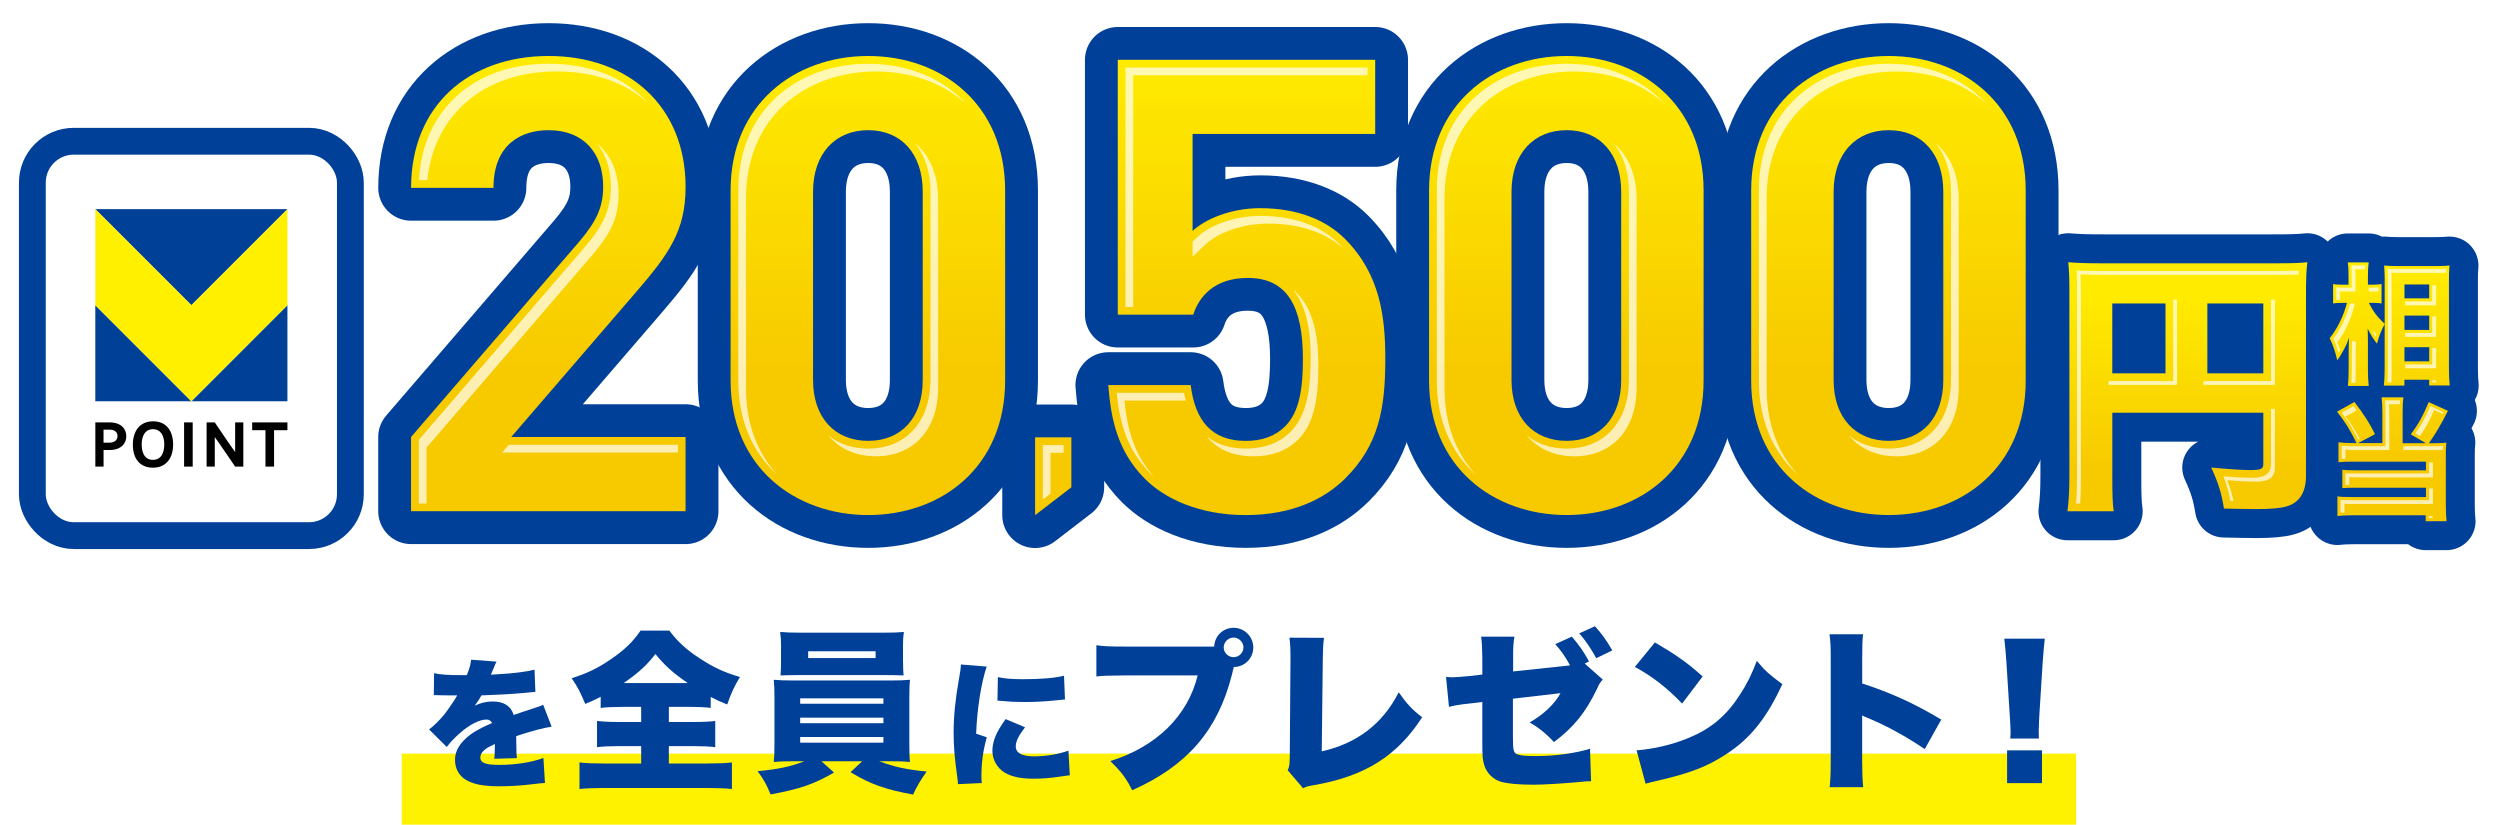 <?xml version="1.0" encoding="UTF-8"?>
<svg id="_レイヤー_2" data-name="レイヤー_2" xmlns="http://www.w3.org/2000/svg" xmlns:xlink="http://www.w3.org/1999/xlink" viewBox="0 0 647.38 213.55">
  <defs>
    <style>
      .cls-1 {
        fill: url(#_新規グラデーションスウォッチ_3-4);
      }

      .cls-2 {
        fill: url(#_新規グラデーションスウォッチ_3-2);
      }

      .cls-3 {
        fill: url(#_新規グラデーションスウォッチ_3);
      }

      .cls-4 {
        stroke-width: 15px;
      }

      .cls-4, .cls-5, .cls-6 {
        stroke: #004098;
      }

      .cls-4, .cls-5, .cls-6, .cls-7, .cls-8, .cls-9 {
        stroke-linecap: round;
        stroke-linejoin: round;
      }

      .cls-4, .cls-10, .cls-7, .cls-8, .cls-9 {
        fill: #fff;
      }

      .cls-5 {
        stroke-width: 13.89px;
      }

      .cls-5, .cls-6, .cls-11 {
        fill: #004098;
      }

      .cls-6 {
        stroke-width: 17px;
      }

      .cls-7 {
        stroke-width: 23.7px;
      }

      .cls-7, .cls-8, .cls-9 {
        stroke: #fff;
      }

      .cls-12 {
        filter: url(#drop-shadow-1);
      }

      .cls-13 {
        fill: url(#_新規グラデーションスウォッチ_3-3);
      }

      .cls-14 {
        fill: #004096;
      }

      .cls-15 {
        fill: #fff000;
      }

      .cls-16 {
        fill: #fff200;
      }

      .cls-8 {
        stroke-width: 26px;
      }

      .cls-9 {
        stroke-width: 29px;
      }

      .cls-17 {
        opacity: .7;
      }
    </style>
    <filter id="drop-shadow-1" x="0" y="0" width="657.96" height="158.6" filterUnits="userSpaceOnUse">
      <feOffset dx="7" dy="7"/>
      <feGaussianBlur result="blur" stdDeviation="1"/>
      <feFlood flood-color="#040000" flood-opacity=".2"/>
      <feComposite in2="blur" operator="in"/>
      <feComposite in="SourceGraphic"/>
    </filter>
    <linearGradient id="_新規グラデーションスウォッチ_3" data-name="新規グラデーションスウォッチ 3" x1="566.43" y1="76.41" x2="566.43" y2="141.88" gradientUnits="userSpaceOnUse">
      <stop offset="0" stop-color="#ffeb00"/>
      <stop offset=".68" stop-color="#f7ca00"/>
    </linearGradient>
    <linearGradient id="_新規グラデーションスウォッチ_3-2" data-name="新規グラデーションスウォッチ 3" x1="618.83" y1="69.73" x2="618.83" y2="140.92" xlink:href="#_新規グラデーションスウォッチ_3"/>
    <linearGradient id="_新規グラデーションスウォッチ_3-3" data-name="新規グラデーションスウォッチ 3" x1="619.54" y1="69.73" x2="619.54" y2="140.92" xlink:href="#_新規グラデーションスウォッチ_3"/>
    <linearGradient id="_新規グラデーションスウォッチ_3-4" data-name="新規グラデーションスウォッチ 3" x1="315.5" y1="14.5" x2="315.5" y2="133.41" xlink:href="#_新規グラデーションスウォッチ_3"/>
  </defs>
  <g id="KV">
    <g>
      <g class="cls-12">
        <g>
          <path class="cls-8" d="M546.99,123.36c0,4.74.07,7.17.36,9.04h-11.98c.36-2.8.5-5.52.5-9.4v-47.71c0-3.3-.07-5.24-.29-7.39,2.66.22,4.74.29,9.4.29h43.48c4.81,0,7.1-.07,9.04-.29-.29,2.15-.36,4.38-.36,9.04v46.35c0,4.16-1.72,6.89-4.95,7.82-1.58.5-4.3.72-8.04.72-1.94,0-4.88-.07-8.25-.14-.65-4.02-1.44-6.6-3.3-10.62,4.74.43,7.96.65,10.12.65,2.8,0,3.37-.29,3.37-1.58v-13.27h-39.1v16.5ZM560.76,78.59h-13.78v18.08h13.78v-18.08ZM586.09,96.67v-18.08h-14.49v18.08h14.49Z"/>
          <g>
            <path class="cls-8" d="M617.52,83.87c-1.02,2.03-1.39,2.95-2,5.12-1.05-1.36-1.53-2.14-2.41-3.9.03,1.05.07,1.86.07,3.39v7.09c0,1.66.07,3.22.2,4.37h-5.39c.14-1.25.2-2.68.2-4.37v-4.1c0-1.49.03-3.15.1-4.03-.54,1.53-.85,2.2-1.46,3.29-.61,1.12-1.15,2-1.59,2.58-.54-2.31-1.08-3.9-1.97-5.73,2.07-2.58,3.59-5.76,4.48-9.15h-1.08c-1.12,0-1.83.03-2.51.17v-5.05c.68.14,1.39.17,2.58.17h1.42v-2.24c0-1.59-.03-2.51-.2-3.53h5.42c-.13.98-.2,2-.2,3.53v2.24h1.46c.78,0,1.42-.07,2.07-.17v5.02c-.71-.1-1.36-.14-2-.14h-1.29c1.22,2.37,2,3.42,4.1,5.46v-11.6c0-1.08-.03-1.97-.14-3.53,1.19.1,2.17.14,3.39.14h10.24c1.36,0,2.48-.07,3.29-.14-.1,1.15-.14,2.2-.14,3.49v23.09c0,1.66.07,3.25.2,4.48h-5.32v-1.49h-6.41v1.53h-5.32c.14-1.29.2-2.95.2-4.51v-11.46ZM622.64,77.26h6.41v-3.59h-6.41v3.59ZM622.64,85.43h6.41v-3.7h-6.41v3.7ZM622.64,93.57h6.41v-3.66h-6.41v3.66Z"/>
            <path class="cls-8" d="M616.91,106.55c0-1.42-.07-2.54-.2-3.66h5.66c-.14.95-.2,2.1-.2,3.66v8.21h6l-3.9-2.27c2.07-2.81,3.12-4.71,4.65-8.37l4.98,2.27c-1.83,3.59-3.05,5.7-4.92,8.37h1.76c1.25,0,1.76-.03,2.75-.14-.1.88-.14,1.73-.14,3.05v13.02c0,1.97.07,3.22.2,4.27h-5.42v-1.53h-18.65c-1.83,0-3.22.07-4.2.2v-5.09c1.02.14,2.07.17,3.97.17h18.95v-2.41h-18.17c-1.73,0-2.61.03-3.49.1v-4.75c.75.1,1.73.14,3.42.14h18.24v-2.24h-18.82c-1.63,0-2.68.03-3.83.14v-5.15c1.29.14,2.27.2,3.83.2h.85c-1.59-3.29-3.05-5.63-5.05-8.14l4.51-2.51c2.51,3.32,3.9,5.46,5.32,8.34l-4.37,2.31h6.27v-8.21Z"/>
          </g>
          <g>
            <path class="cls-9" d="M106.44,132.38v-19.21l43.67-50.73c4.27-5.09,6.08-8.7,6.08-14.12,0-8.7-5.09-14.61-14.12-14.61-7.06,0-14.28,3.61-14.28,14.94h-21.34c0-21.34,15.6-34.15,35.63-34.15s35.46,12.97,35.46,33.99c0,11.33-4.43,17.4-12.48,26.76l-32.67,37.93h45.15v19.21h-71.09Z"/>
            <path class="cls-9" d="M224.82,133.37c-19.05,0-35.63-12.48-35.63-34.81v-49.25c0-22.33,16.58-34.81,35.63-34.81s35.46,12.48,35.46,34.81v49.25c0,22.33-16.42,34.81-35.46,34.81ZM238.94,49.64c0-9.85-5.58-15.93-14.12-15.93s-14.28,6.07-14.28,15.93v48.76c0,9.85,5.75,15.76,14.28,15.76s14.12-5.91,14.12-15.76v-48.76Z"/>
            <path class="cls-9" d="M268.04,133.41v-20.16h9.39v12.94l-9.39,7.22Z"/>
            <path class="cls-9" d="M348.39,123.85c-5.25,5.25-13.63,9.52-25.78,9.52s-21.02-4.27-26.1-9.36c-7.22-7.22-8.87-15.76-9.52-24.3h21.34c1.15,9.19,5.42,14.45,14.28,14.45,4.11,0,7.55-1.15,10.18-3.78,3.78-3.78,4.6-10.02,4.6-17.4,0-13.46-3.94-21.02-14.28-21.02-8.7,0-12.64,4.93-14.12,9.52h-19.54V15.49h66.66v19.21h-47.29v25.12c3.12-2.96,9.69-5.91,17.57-5.91,9.69,0,17.08,3.12,21.84,7.88,9.19,9.19,10.51,20.19,10.51,31.2,0,13.13-1.81,22.33-10.34,30.87Z"/>
            <path class="cls-9" d="M405.69,133.37c-19.05,0-35.63-12.48-35.63-34.81v-49.25c0-22.33,16.58-34.81,35.63-34.81s35.46,12.48,35.46,34.81v49.25c0,22.33-16.42,34.81-35.46,34.81ZM419.81,49.64c0-9.85-5.58-15.93-14.12-15.93s-14.28,6.07-14.28,15.93v48.76c0,9.85,5.75,15.76,14.28,15.76s14.12-5.91,14.12-15.76v-48.76Z"/>
            <path class="cls-9" d="M489.1,133.37c-19.05,0-35.63-12.48-35.63-34.81v-49.25c0-22.33,16.58-34.81,35.63-34.81s35.46,12.48,35.46,34.81v49.25c0,22.33-16.42,34.81-35.46,34.81ZM503.22,49.64c0-9.85-5.58-15.93-14.12-15.93s-14.28,6.07-14.28,15.93v48.76c0,9.85,5.75,15.76,14.28,15.76s14.12-5.91,14.12-15.76v-48.76Z"/>
          </g>
        </g>
        <rect class="cls-7" x="11.85" y="40.05" width="75.41" height="95.18" rx="7.24" ry="7.24"/>
      </g>
      <g>
        <rect class="cls-5" x="11.85" y="40.05" width="75.41" height="95.18" rx="7.24" ry="7.24"/>
        <g>
          <path class="cls-4" d="M546.99,123.36c0,4.74.07,7.17.36,9.04h-11.98c.36-2.8.5-5.52.5-9.4v-47.71c0-3.3-.07-5.24-.29-7.39,2.66.22,4.74.29,9.4.29h43.48c4.81,0,7.1-.07,9.04-.29-.29,2.15-.36,4.38-.36,9.04v46.35c0,4.16-1.72,6.89-4.95,7.82-1.58.5-4.3.72-8.04.72-1.94,0-4.88-.07-8.25-.14-.65-4.02-1.44-6.6-3.3-10.62,4.74.43,7.96.65,10.12.65,2.8,0,3.37-.29,3.37-1.58v-13.27h-39.1v16.5ZM560.76,78.59h-13.78v18.08h13.78v-18.08ZM586.09,96.67v-18.08h-14.49v18.08h14.49Z"/>
          <g>
            <path class="cls-6" d="M106.44,132.38v-19.21l43.67-50.73c4.27-5.09,6.08-8.7,6.08-14.12,0-8.7-5.09-14.61-14.12-14.61-7.06,0-14.28,3.61-14.28,14.94h-21.34c0-21.34,15.6-34.15,35.63-34.15s35.46,12.97,35.46,33.99c0,11.33-4.43,17.4-12.48,26.76l-32.67,37.93h45.15v19.21h-71.09Z"/>
            <path class="cls-6" d="M224.82,133.37c-19.05,0-35.63-12.48-35.63-34.81v-49.25c0-22.33,16.58-34.81,35.63-34.81s35.46,12.48,35.46,34.81v49.25c0,22.33-16.42,34.81-35.46,34.81ZM238.94,49.64c0-9.85-5.58-15.93-14.12-15.93s-14.28,6.07-14.28,15.93v48.76c0,9.85,5.75,15.76,14.28,15.76s14.12-5.91,14.12-15.76v-48.76Z"/>
            <path class="cls-6" d="M268.04,133.41v-20.16h9.39v12.94l-9.39,7.22Z"/>
            <path class="cls-6" d="M348.39,123.85c-5.25,5.25-13.63,9.52-25.78,9.52s-21.02-4.27-26.1-9.36c-7.22-7.22-8.87-15.76-9.52-24.3h21.34c1.15,9.19,5.42,14.45,14.28,14.45,4.11,0,7.55-1.15,10.18-3.78,3.78-3.78,4.6-10.02,4.6-17.4,0-13.46-3.94-21.02-14.28-21.02-8.7,0-12.64,4.93-14.12,9.52h-19.54V15.49h66.66v19.21h-47.29v25.12c3.12-2.96,9.69-5.91,17.57-5.91,9.69,0,17.08,3.12,21.84,7.88,9.19,9.19,10.51,20.19,10.51,31.2,0,13.13-1.81,22.33-10.34,30.87Z"/>
            <path class="cls-6" d="M405.69,133.37c-19.05,0-35.63-12.48-35.63-34.81v-49.25c0-22.33,16.58-34.81,35.63-34.81s35.46,12.48,35.46,34.81v49.25c0,22.33-16.42,34.81-35.46,34.81ZM419.81,49.64c0-9.85-5.58-15.93-14.12-15.93s-14.28,6.07-14.28,15.93v48.76c0,9.85,5.75,15.76,14.28,15.76s14.12-5.91,14.12-15.76v-48.76Z"/>
            <path class="cls-6" d="M489.1,133.37c-19.05,0-35.63-12.48-35.63-34.81v-49.25c0-22.33,16.58-34.81,35.63-34.81s35.46,12.48,35.46,34.81v49.25c0,22.33-16.42,34.81-35.46,34.81ZM503.22,49.64c0-9.85-5.58-15.93-14.12-15.93s-14.28,6.07-14.28,15.93v48.76c0,9.85,5.75,15.76,14.28,15.76s14.12-5.91,14.12-15.76v-48.76Z"/>
          </g>
          <g>
            <path class="cls-4" d="M617.52,83.87c-1.02,2.03-1.39,2.95-2,5.12-1.05-1.36-1.53-2.14-2.41-3.9.03,1.05.07,1.86.07,3.39v7.09c0,1.66.07,3.22.2,4.37h-5.39c.14-1.25.2-2.68.2-4.37v-4.1c0-1.49.03-3.15.1-4.03-.54,1.53-.85,2.2-1.46,3.29-.61,1.12-1.15,2-1.59,2.58-.54-2.31-1.08-3.9-1.97-5.73,2.07-2.58,3.59-5.76,4.48-9.15h-1.08c-1.12,0-1.83.03-2.51.17v-5.05c.68.14,1.39.17,2.58.17h1.42v-2.24c0-1.59-.03-2.51-.2-3.53h5.42c-.13.98-.2,2-.2,3.53v2.24h1.46c.78,0,1.42-.07,2.07-.17v5.02c-.71-.1-1.36-.14-2-.14h-1.29c1.22,2.37,2,3.42,4.1,5.46v-11.6c0-1.08-.03-1.97-.14-3.53,1.19.1,2.17.14,3.39.14h10.24c1.36,0,2.48-.07,3.29-.14-.1,1.15-.14,2.2-.14,3.49v23.09c0,1.66.07,3.25.2,4.48h-5.32v-1.49h-6.41v1.53h-5.32c.14-1.29.2-2.95.2-4.51v-11.46ZM622.64,77.26h6.41v-3.59h-6.41v3.59ZM622.64,85.43h6.41v-3.7h-6.41v3.7ZM622.64,93.57h6.41v-3.66h-6.41v3.66Z"/>
            <path class="cls-4" d="M616.91,106.55c0-1.42-.07-2.54-.2-3.66h5.66c-.14.95-.2,2.1-.2,3.66v8.21h6l-3.9-2.27c2.07-2.81,3.12-4.71,4.65-8.37l4.98,2.27c-1.83,3.59-3.05,5.7-4.92,8.37h1.76c1.25,0,1.76-.03,2.75-.14-.1.88-.14,1.73-.14,3.05v13.02c0,1.97.07,3.22.2,4.27h-5.42v-1.53h-18.65c-1.83,0-3.22.07-4.2.2v-5.09c1.02.14,2.07.17,3.97.17h18.95v-2.41h-18.17c-1.73,0-2.61.03-3.49.1v-4.75c.75.1,1.73.14,3.42.14h18.24v-2.24h-18.82c-1.63,0-2.68.03-3.83.14v-5.15c1.29.14,2.27.2,3.83.2h.85c-1.59-3.29-3.05-5.63-5.05-8.14l4.51-2.51c2.51,3.32,3.9,5.46,5.32,8.34l-4.37,2.31h6.27v-8.21Z"/>
          </g>
        </g>
      </g>
      <path class="cls-3" d="M546.99,123.36c0,4.74.07,7.17.36,9.04h-11.98c.36-2.8.5-5.52.5-9.4v-47.71c0-3.3-.07-5.24-.29-7.39,2.66.22,4.74.29,9.4.29h43.48c4.81,0,7.1-.07,9.04-.29-.29,2.15-.36,4.38-.36,9.04v46.35c0,4.16-1.72,6.89-4.95,7.82-1.58.5-4.3.72-8.04.72-1.94,0-4.88-.07-8.25-.14-.65-4.02-1.44-6.6-3.3-10.62,4.74.43,7.96.65,10.12.65,2.8,0,3.37-.29,3.37-1.58v-13.27h-39.1v16.5ZM560.76,78.59h-13.78v18.08h13.78v-18.08ZM586.09,96.67v-18.08h-14.49v18.08h14.49Z"/>
      <path class="cls-2" d="M617.52,83.87c-1.02,2.03-1.39,2.95-2,5.12-1.05-1.36-1.53-2.14-2.41-3.9.03,1.05.07,1.86.07,3.39v7.09c0,1.66.07,3.22.2,4.37h-5.39c.14-1.25.2-2.68.2-4.37v-4.1c0-1.49.03-3.15.1-4.03-.54,1.53-.85,2.2-1.46,3.29-.61,1.12-1.15,2-1.59,2.58-.54-2.31-1.08-3.9-1.97-5.73,2.07-2.58,3.59-5.76,4.48-9.15h-1.08c-1.12,0-1.83.03-2.51.17v-5.05c.68.14,1.39.17,2.58.17h1.42v-2.24c0-1.59-.03-2.51-.2-3.53h5.42c-.13.98-.2,2-.2,3.53v2.24h1.46c.78,0,1.42-.07,2.07-.17v5.02c-.71-.1-1.36-.14-2-.14h-1.29c1.22,2.37,2,3.42,4.1,5.46v-11.6c0-1.08-.03-1.97-.14-3.53,1.19.1,2.17.14,3.39.14h10.24c1.36,0,2.48-.07,3.29-.14-.1,1.15-.14,2.2-.14,3.49v23.09c0,1.66.07,3.25.2,4.48h-5.32v-1.49h-6.41v1.53h-5.32c.14-1.29.2-2.95.2-4.51v-11.46ZM622.64,77.26h6.41v-3.59h-6.41v3.59ZM622.64,85.43h6.41v-3.7h-6.41v3.7ZM622.64,93.57h6.41v-3.66h-6.41v3.66Z"/>
      <path class="cls-13" d="M616.91,106.55c0-1.42-.07-2.54-.2-3.66h5.66c-.14.95-.2,2.1-.2,3.66v8.21h6l-3.9-2.27c2.07-2.81,3.12-4.71,4.65-8.37l4.98,2.27c-1.83,3.59-3.05,5.7-4.92,8.37h1.76c1.25,0,1.76-.03,2.75-.14-.1.88-.14,1.73-.14,3.05v13.02c0,1.97.07,3.22.2,4.27h-5.42v-1.53h-18.65c-1.83,0-3.22.07-4.2.2v-5.09c1.02.14,2.07.17,3.97.17h18.95v-2.41h-18.17c-1.73,0-2.61.03-3.49.1v-4.75c.75.1,1.73.14,3.42.14h18.24v-2.24h-18.82c-1.63,0-2.68.03-3.83.14v-5.15c1.29.14,2.27.2,3.83.2h.85c-1.59-3.29-3.05-5.63-5.05-8.14l4.51-2.51c2.51,3.32,3.9,5.46,5.32,8.34l-4.37,2.31h6.27v-8.21Z"/>
      <path class="cls-1" d="M224.82,14.5c-19.05,0-35.63,12.48-35.63,34.81v49.25c0,22.33,16.58,34.81,35.63,34.81s35.46-12.48,35.46-34.81v-49.25c0-22.33-16.42-34.81-35.46-34.81ZM238.94,98.4c0,9.85-5.58,15.76-14.12,15.76s-14.28-5.91-14.28-15.76v-48.76c0-9.85,5.75-15.93,14.28-15.93s14.12,6.07,14.12,15.93v48.76ZM177.54,48.49c0-21.02-14.78-33.99-35.46-33.99s-35.63,12.81-35.63,34.15h21.34c0-11.33,7.22-14.94,14.28-14.94,9.03,0,14.12,5.91,14.12,14.61,0,5.42-1.81,9.03-6.08,14.12l-43.67,50.73v19.21h71.09v-19.21h-45.15l32.67-37.93c8.04-9.36,12.48-15.43,12.48-26.76ZM268.04,133.41l9.39-7.22v-12.94h-9.39v20.16ZM405.69,14.5c-19.05,0-35.63,12.48-35.63,34.81v49.25c0,22.33,16.58,34.81,35.63,34.81s35.46-12.48,35.46-34.81v-49.25c0-22.33-16.42-34.81-35.46-34.81ZM419.81,98.4c0,9.85-5.58,15.76-14.12,15.76s-14.28-5.91-14.28-15.76v-48.76c0-9.85,5.75-15.93,14.28-15.93s14.12,6.07,14.12,15.93v48.76ZM489.1,14.5c-19.05,0-35.63,12.48-35.63,34.81v49.25c0,22.33,16.58,34.81,35.63,34.81s35.46-12.48,35.46-34.81v-49.25c0-22.33-16.42-34.81-35.46-34.81ZM503.22,98.4c0,9.85-5.58,15.76-14.12,15.76s-14.28-5.91-14.28-15.76v-48.76c0-9.85,5.75-15.93,14.28-15.93s14.12,6.07,14.12,15.93v48.76ZM326.39,53.9c-7.88,0-14.45,2.96-17.57,5.91v-25.12h47.29V15.49h-66.66v66h19.54c1.48-4.6,5.42-9.52,14.12-9.52,10.34,0,14.28,7.55,14.28,21.02,0,7.39-.82,13.63-4.6,17.4-2.63,2.63-6.07,3.78-10.18,3.78-8.87,0-13.13-5.25-14.28-14.45h-21.34c.66,8.54,2.3,17.08,9.52,24.3,5.09,5.09,13.96,9.36,26.1,9.36s20.52-4.27,25.78-9.52c8.54-8.54,10.34-17.73,10.34-30.87,0-11-1.31-22-10.51-31.2-4.76-4.76-12.15-7.88-21.84-7.88Z"/>
      <g class="cls-17">
        <g>
          <path class="cls-10" d="M537.59,130.4h1.08c.13-1.88.19-3.9.19-6.4v-47.71c0-2.19-.03-3.79-.11-5.24,1.91.1,3.94.13,7.22.13h43.48c2.49,0,4.31-.02,5.77-.07.02-.37.03-.72.05-1.04-1.62.08-3.7.11-6.82.11h-43.48c-3.28,0-5.31-.03-7.22-.13.08,1.44.11,3.05.11,5.24v47.71c0,2.94-.08,5.24-.27,7.4Z"/>
          <polygon class="cls-10" points="563.76 77.59 562.76 77.59 562.76 98.67 545.99 98.67 545.99 99.67 563.76 99.67 563.76 77.59"/>
          <polygon class="cls-10" points="589.09 77.59 588.09 77.59 588.09 98.67 570.59 98.67 570.59 99.67 589.09 99.67 589.09 77.59"/>
          <path class="cls-10" d="M576.76,124.35c3.13.25,5.33.37,6.95.37,2.01,0,5.37,0,5.37-3.58v-15.27h-1v14.27c0,3.58-3.36,3.58-5.37,3.58-1.62,0-3.83-.11-6.95-.37.84,2.14,1.38,4.05,1.82,6.37.27,0,.53.01.79.02-.41-1.89-.9-3.57-1.62-5.39Z"/>
        </g>
        <g>
          <polygon class="cls-10" points="630.85 90.11 629.85 90.11 629.85 94.37 622.84 94.37 622.84 95.37 630.85 95.37 630.85 90.11"/>
          <path class="cls-10" d="M613.38,75.5h2.26c.09,0,.18-.01.27-.01v-1.05c-.43.04-.84.06-1.27.06h-1.26v1Z"/>
          <polygon class="cls-10" points="630.85 73.87 629.85 73.87 629.85 78.06 622.84 78.06 622.84 79.06 630.85 79.06 630.85 73.87"/>
          <polygon class="cls-10" points="630.85 81.94 629.85 81.94 629.85 86.23 622.84 86.23 622.84 87.23 630.85 87.23 630.85 81.94"/>
          <path class="cls-10" d="M605.97,75.45c.51.04,1.07.05,1.78.05h2.22v-3.04c0-1.14-.02-1.96-.09-2.73h2.55c.02-.35.04-.68.07-1h-3.62c.08.77.09,1.58.09,2.73v3.04h-2.22c-.71,0-1.27-.01-1.78-.05v3.22c.31-.03.64-.04,1-.04v-2.17Z"/>
          <path class="cls-10" d="M614.83,85.73l-.43.11c.28.52.53.95.82,1.38.05-.15.1-.29.15-.44-.17-.31-.34-.65-.54-1.05Z"/>
          <rect class="cls-10" x="629.85" y="98.52" width="1" height=".49"/>
          <path class="cls-10" d="M618.2,99.04h1.06c.04-.86.07-1.78.07-2.71v-23.06c0-.87-.02-1.61-.08-2.66.8.05,1.59.07,2.54.07h10.24c.46,0,.92-.03,1.38-.04.01-.35.03-.7.05-1.03-.8.05-1.61.07-2.42.07h-10.24c-.95,0-1.74-.02-2.54-.07.06,1.05.08,1.79.08,2.66v23.06c0,1.3-.05,2.6-.13,3.71Z"/>
          <path class="cls-10" d="M605.22,88.67c1.95-2.54,3.43-5.66,4.32-9.06l.26-1h-1.26c-.88,3.4-2.37,6.52-4.32,9.06.55,1.19.97,2.33,1.36,3.67.14-.23.28-.5.43-.76-.23-.65-.49-1.27-.79-1.91Z"/>
          <path class="cls-10" d="M610,96.57v-4.1c0-1.63.04-3.19.1-3.97l-1.04-.22c-.04.84-.06,2-.06,3.19v4.1c0,1.33-.04,2.51-.12,3.57h1.06c.04-.8.07-1.64.07-2.57Z"/>
        </g>
        <g>
          <path class="cls-10" d="M630.33,106.17l2.24,1.02c.08-.15.15-.29.23-.44l-3.47-1.58c-1.27,2.96-2.25,4.75-3.9,7.06l1.21.7c1.52-2.16,2.48-3.93,3.69-6.76Z"/>
          <path class="cls-10" d="M630.01,119.77h-1v2.84h-19.04c-1.17,0-1.99-.02-2.62-.06v3.02c.29-.01.62-.03,1-.03v-1.98c.64.04,1.45.06,2.62.06h19.04v-3.84Z"/>
          <path class="cls-10" d="M632.13,116.55h0c.16,0,.3,0,.44,0,0-.38.02-.73.04-1.05-.45.03-.87.05-1.48.05h0s-8.76,0-8.76,0v1h9.76Z"/>
          <path class="cls-10" d="M611.06,113.63c-1.14-2.15-2.28-3.95-3.67-5.77l2.89-1.61c-.26-.35-.52-.72-.81-1.1l-3.08,1.72c1.64,2.15,2.94,4.26,4.29,6.97l.38-.2Z"/>
          <rect class="cls-10" x="628.94" y="133.63" width="1" height=".53"/>
          <path class="cls-10" d="M607.09,130.44c.86.07,1.83.08,3.17.08h19.75v-4.01h-1v3.01h-19.75c-1.34,0-2.31-.01-3.17-.08v3.31c.31-.03.64-.04,1-.06v-2.25Z"/>
          <path class="cls-10" d="M607.36,116.43c.91.08,1.79.12,3.03.12h8.33v-9c0-1.05-.04-1.97-.11-2.86h2.81c.02-.35.04-.69.07-1h-3.88c.08.89.11,1.81.11,2.86v9h-8.33c-1.24,0-2.12-.04-3.03-.12v3.41c.32-.02.65-.03,1-.04v-2.36Z"/>
        </g>
        <g>
          <path class="cls-10" d="M226.82,118.16c9.79,0,16.12-6.97,16.12-17.76v-48.76c0-6.39-2.19-11.44-5.97-14.53,2.54,3.09,3.97,7.37,3.97,12.53v48.76c0,10.79-6.33,17.76-16.12,17.76-4.14,0-7.65-1.23-10.35-3.44,2.85,3.46,7.1,5.44,12.35,5.44Z"/>
          <path class="cls-10" d="M346.81,63.2c-4.77-4.77-11.83-7.29-20.42-7.29-7.28,0-13.37,2.69-16.19,5.36l-1.38,1.3v3.9l3.38-3.2c2.82-2.67,8.92-5.36,16.19-5.36,8.02,0,14.7,2.2,19.44,6.37-.33-.36-.66-.72-1.01-1.08Z"/>
          <polygon class="cls-10" points="130.02 117.18 175.54 117.18 175.54 115.18 131.74 115.18 130.02 117.18"/>
          <path class="cls-10" d="M491.1,118.16c9.79,0,16.12-6.97,16.12-17.76v-48.76c0-6.39-2.19-11.44-5.97-14.53,2.54,3.09,3.97,7.37,3.97,12.53v48.76c0,10.79-6.33,17.76-16.12,17.76-4.14,0-7.65-1.23-10.35-3.44,2.85,3.46,7.1,5.44,12.35,5.44Z"/>
          <path class="cls-10" d="M407.69,118.16c9.79,0,16.12-6.97,16.12-17.76v-48.76c0-6.39-2.19-11.44-5.97-14.53,2.54,3.09,3.97,7.37,3.97,12.53v48.76c0,10.79-6.33,17.76-16.12,17.76-4.14,0-7.65-1.23-10.35-3.44,2.85,3.46,7.1,5.44,12.35,5.44Z"/>
          <path class="cls-10" d="M324.61,118.16c4.8,0,8.7-1.47,11.59-4.36,4.57-4.57,5.18-12.08,5.18-18.82,0-4.19,0-14.67-6.5-19.92,4.5,5.58,4.5,14.21,4.5,17.92,0,6.74-.62,14.25-5.18,18.82-2.89,2.89-6.79,4.36-11.59,4.36-4.16,0-7.53-1.07-10.14-3.16,2.77,3.42,6.82,5.16,12.14,5.16Z"/>
          <polygon class="cls-10" points="293.45 19.49 354.11 19.49 354.11 17.49 291.45 17.49 291.45 79.49 293.45 79.49 293.45 19.49"/>
          <path class="cls-10" d="M291.17,103.71h15.87c-.16-.64-.31-1.31-.43-2h-17.44c.83,8.19,2.82,14.95,8.75,20.89.3.3.61.58.92.86-5.1-5.66-6.9-12.08-7.67-19.75Z"/>
          <path class="cls-10" d="M144.07,18.5c9.84,0,17.98,2.95,23.77,8.18-5.85-6.48-14.75-10.18-25.77-10.18-19.41,0-32.67,12.03-33.58,30.15h2.16c1.75-17,14.74-28.15,33.42-28.15Z"/>
          <path class="cls-10" d="M457.47,100.56v-49.25c0-9.96,3.46-18.36,10.01-24.29,6.06-5.49,14.45-8.51,23.61-8.51s17.42,2.99,23.43,8.43c-.6-.66-1.23-1.31-1.9-1.92-6.02-5.49-14.38-8.51-23.53-8.51s-17.55,3.02-23.61,8.51c-6.55,5.93-10.01,14.33-10.01,24.29v49.25c0,9.96,3.46,18.36,10.01,24.29,0,0,.02.02.03.02-5.27-5.76-8.04-13.41-8.04-22.32Z"/>
          <path class="cls-10" d="M374.06,100.56v-49.25c0-9.96,3.46-18.36,10.01-24.29,6.06-5.49,14.45-8.51,23.61-8.51s17.42,2.99,23.43,8.43c-.6-.66-1.23-1.31-1.9-1.92-6.02-5.49-14.38-8.51-23.53-8.51s-17.55,3.02-23.61,8.51c-6.55,5.93-10.01,14.33-10.01,24.29v49.25c0,9.96,3.46,18.36,10.01,24.29,0,0,.02.02.03.02-5.27-5.76-8.04-13.41-8.04-22.32Z"/>
          <path class="cls-10" d="M110.44,115.92l43.19-50.17c4.16-4.96,6.56-9.06,6.56-15.42,0-5.74-2.05-10.32-5.62-13.2,2.32,2.83,3.62,6.65,3.62,11.2,0,6.36-2.4,10.46-6.56,15.42l-43.19,50.17v16.47h2v-14.47Z"/>
          <path class="cls-10" d="M193.19,100.56v-49.25c0-9.96,3.46-18.36,10.01-24.29,6.06-5.49,14.45-8.51,23.61-8.51s17.42,2.99,23.43,8.43c-.6-.66-1.23-1.31-1.91-1.92-6.02-5.49-14.38-8.51-23.53-8.51s-17.55,3.02-23.61,8.51c-6.55,5.93-10.01,14.33-10.01,24.29v49.25c0,9.96,3.46,18.36,10.01,24.29,0,0,.02.02.03.02-5.27-5.76-8.04-13.41-8.04-22.32Z"/>
          <polygon class="cls-10" points="272.04 117.25 275.43 117.25 275.43 115.25 270.04 115.25 270.04 129.35 272.04 127.81 272.04 117.25"/>
        </g>
      </g>
      <rect class="cls-10" x="11.85" y="40.05" width="75.41" height="95.18" rx="7.24" ry="7.24"/>
      <g>
        <g>
          <path d="M28.35,109.38c3.22,0,4.36,1.87,4.36,3.62,0,1.63-1.14,3.52-4.34,3.53h-1.55v4.3h-2.13v-11.45h3.67ZM28.28,114.63c1.34,0,2.15-.64,2.15-1.71,0-.49-.2-1.66-2.08-1.66h-1.54v3.37h1.47Z"/>
          <path d="M44.83,115.13c0,3.43-1.76,5.98-5.23,5.98s-5.2-2.48-5.2-5.95c0-3.48,1.75-6.06,5.25-6.06s5.18,2.56,5.18,6.03ZM42.54,115.08c0-1.95-.74-3.94-2.94-3.94s-2.91,2.04-2.91,3.94c0,1.97.66,4,2.91,4s2.94-2.02,2.94-4Z"/>
          <path d="M49.9,120.83h-2.23v-11.45h2.23v11.45Z"/>
          <path d="M60.89,120.83s-4.38-6.47-5.27-7.63v7.63h-2.12v-11.45h2.12s4.38,6.53,5.27,7.68v-7.68h2.12s0,11.45,0,11.45h-2.12Z"/>
          <path d="M70.97,111.4v9.43s-2.23,0-2.23,0v-9.43h-3.44v-2.02h9.13v2.02h-3.46Z"/>
        </g>
        <g>
          <polygon class="cls-14" points="74.43 103.91 74.43 79.03 49.56 103.91 74.43 103.91"/>
          <polygon class="cls-14" points="24.68 103.91 49.56 103.91 24.68 79.03 24.68 103.91"/>
          <polygon class="cls-14" points="74.43 54.16 24.68 54.16 24.68 54.16 49.56 79.03 74.43 54.16"/>
          <polygon class="cls-15" points="49.56 79.03 24.68 54.16 24.68 79.03 49.56 103.91 74.43 79.03 74.43 54.16 49.56 79.03"/>
        </g>
      </g>
    </g>
    <rect class="cls-16" x="104.03" y="195.14" width="433.57" height="18.41"/>
    <g>
      <path class="cls-11" d="M112.42,174.33c1.55.36,3.71.5,7.45.5h1.01c.72-1.73.97-2.7,1.12-4l6.59.5c-.29.54-.32.58-.76,1.69-.47,1.04-.68,1.62-.72,1.69q.36-.04,2.2-.14c3.53-.18,7.2-.65,9.11-1.15l.22,5.72c-1.12.11-2.2.22-3.24.32-2.56.25-7.05.5-10.73.61-.61,1.08-.86,1.51-1.73,2.66,1.55-.72,3.02-1.08,4.57-1.08,2.99,0,4.79,1.15,5.51,3.49q.61-.22,2.52-.86c.11-.04,1.08-.36,2.23-.72,2.05-.68,2.3-.76,2.88-1.08l2.2,5.69c-1.87.25-5.72,1.26-9.18,2.45.04.97.04,1.01.04,2.59s.04,2.16.14,3.1l-5.87.18c.11-.54.14-1.66.18-3.82l-.32.14c-1.66.79-1.87.94-2.52,1.51-.61.54-.94,1.19-.94,1.84,0,1.37,1.33,1.91,4.82,1.91,4.32,0,8.46-.65,11.52-1.8l.4,6.48q-1.04.04-3.2.32c-2.88.36-5.87.54-8.68.54-4.07,0-6.62-.5-8.57-1.66-1.8-1.04-2.84-2.95-2.84-5.11,0-1.69.54-3.06,1.76-4.54,1.33-1.55,2.95-2.74,5.18-3.85.86-.43,1.22-.58,2.66-1.22-.32-.61-.76-.9-1.44-.9-1.84,0-4.32,1.26-6.84,3.46-1.51,1.33-2.48,2.34-3.46,3.64l-4.57-4.54c1.15-.86,2.66-2.34,3.82-3.74.79-.97,2.23-3.06,2.77-3.92q.54-.9.68-1.15h-1.15q-1.55,0-3.1-.04c-.5-.04-.76-.04-1.26-.04h-.54l.07-5.69Z"/>
      <path class="cls-11" d="M161.22,183.05c-2.52,0-4.32.09-5.67.27v-2.88c-1.58.81-2.16,1.08-4,1.84-1.31-3.1-1.8-4.09-3.51-6.66,4.05-1.26,6.88-2.65,10.26-4.99,3.42-2.34,5.67-4.5,7.56-7.33h7.47c2.16,2.88,4.37,4.9,7.74,7.11,3.56,2.34,6.39,3.69,10.53,4.9-1.58,2.65-2.29,4.27-3.29,7.11-1.93-.77-2.43-.99-4.27-1.94v2.83c-1.49-.18-3.15-.27-5.44-.27h-5.4v3.92h6.3c2.52,0,4.41-.09,5.71-.27v6.79c-1.35-.18-3.29-.27-5.76-.27h-6.25v4.5h9.76c2.79,0,5.04-.09,6.57-.27v6.88c-1.48-.18-3.73-.27-6.44-.27h-26.82c-2.65,0-4.72.09-6.21.27v-6.88c1.44.18,3.64.27,6.39.27h9.58v-4.5h-5.76c-2.43,0-4.36.09-5.67.27v-6.79c1.58.18,3.24.27,5.67.27h5.76v-3.92h-4.81ZM178.09,176.88c-3.96-2.75-5.8-4.41-8.37-7.51-2.25,2.92-4.5,4.95-8.23,7.51h16.6Z"/>
      <path class="cls-11" d="M205.32,197.13c-2.25,0-3.33.04-4.95.18.13-1.22.18-2.43.18-4.73v-11.83c0-2.29-.04-3.28-.18-4.72,1.35.13,2.88.18,4.95.18h25.38c2.29,0,3.24-.04,4.95-.18-.13,1.12-.18,2.11-.18,4.72v11.83c0,2.52.05,3.78.18,4.73-1.48-.14-2.7-.18-4.95-.18h-3.02c3.96,1.48,7.33,2.21,12.28,2.65-1.71,2.43-2.52,3.82-3.51,5.98-7.24-1.35-10.98-2.65-16.2-5.8l3.01-2.83h-10.53l3.24,2.92c-5.08,2.97-8.86,4.27-16.42,5.67-.99-2.43-1.8-3.92-3.38-6.03,5.13-.45,8.59-1.17,12.1-2.56h-2.97ZM233.85,171.44c0,1.26.04,2.43.13,3.46-1.4-.04-2.79-.09-4.68-.09h-22.41c-1.94,0-3.37.05-4.77.09.09-1.12.13-2.25.13-3.46v-4.19c0-1.4-.04-2.29-.23-3.6,1.62.13,2.79.18,5.13.18h21.87c2.25,0,3.42-.04,5.04-.18-.18,1.26-.23,2.07-.23,3.6v4.19ZM207.21,182.24h21.55v-1.4h-21.55v1.4ZM207.21,187.28h21.55v-1.44h-21.55v1.44ZM207.21,192.32h21.55v-1.48h-21.55v1.48ZM209.28,168.65v1.75h17.46v-1.75h-17.46Z"/>
      <path class="cls-11" d="M255.51,172.6c-1.4,4.1-2.48,10.83-2.74,17.39l2.77.94c-.94,3.24-1.4,6.48-1.4,10.08,0,.68,0,1.01.11,1.76l-6.19.29c-.04-.68-.04-.97-.18-1.91-.68-4.82-.94-7.96-.94-11.37,0-4.14.43-8.67,1.37-13.86.43-2.52.47-2.77.54-3.85l6.66.54ZM265.44,188.33c-1.66,2.12-2.41,3.67-2.41,4.97,0,1.66,1.62,2.56,4.68,2.56s6.23-.5,8.96-1.48l.36,6.37q-.94.11-3.06.43c-1.94.29-4.18.47-6.23.47-3.35,0-5.58-.47-7.45-1.51-2.02-1.15-3.31-3.38-3.31-5.72,0-1.76.61-3.74,1.73-5.62.5-.83.72-1.19,1.69-2.59l5.04,2.12ZM258.39,175.34c1.69.36,3.6.54,6.41.54,4.79,0,8.31-.29,10.73-.9l.25,6.16c-.32,0-.68.04-2.66.25-2.48.25-5.11.4-7.6.4-2.2,0-4-.07-6.19-.29-.29-.04-.54-.04-1.04-.07l.11-6.08Z"/>
      <path class="cls-11" d="M319.45,172.92l-.04.18c-.04.18-.09.32-.13.45l-.27,1.17c-3.69,14.44-11.52,23.53-25.83,29.92-1.48-3.01-2.74-4.72-5.67-7.56,11.97-3.73,20.07-11.7,22.63-22.18h-18.81c-4.77.04-5.85.09-7.42.27v-8.1c1.71.27,2.97.36,7.56.36h22.95c.13-2.79,2.29-4.86,5.04-4.86s5.08,2.25,5.08,5.08-2.21,5.04-5.04,5.08l-.05.18ZM316.88,167.66c0,1.35,1.17,2.52,2.56,2.52s2.56-1.17,2.56-2.52-1.17-2.56-2.56-2.56-2.56,1.17-2.56,2.56Z"/>
      <path class="cls-11" d="M342.85,165.18c-.22,1.71-.27,2.88-.31,5.53l-.27,23.85c9.09-2.02,15.84-7.15,19.93-15.3,2.07,2.97,3.46,4.5,6.07,6.48-6.53,10.08-14.85,15.3-28.12,17.59-1.67.31-1.93.36-2.7.81l-4-4.68c.45-.94.49-1.44.54-3.69l.18-25.02v-.72c0-2.11-.09-3.55-.27-4.9l8.96.04Z"/>
      <path class="cls-11" d="M406.57,172.29c-1.26-2.29-2.21-3.65-3.83-5.49l4.28-1.94c1.75,1.98,3.2,4.05,4.46,6.43l-1.12.54,4.68,4.14c-.72.81-.81.9-1.53,2.48-2.93,6.07-5.94,9.81-11.12,13.72-1.89-2.12-4.14-3.92-6.3-5.08,3.51-1.98,6.57-4.86,8.01-7.6l-12.33,1.44v9.63c0,4,.13,4.5,1.44,4.86.86.27,2.12.36,4.54.36,5.04,0,10.17-.72,13.99-1.89l.27,8.41h-.72c-.63.04-1.04.04-1.21.09-.14,0-.45.04-.9.09-4.32.4-9.4.72-12.01.72-3.92,0-6.88-.27-8.64-.81-1.98-.63-3.6-2.29-4.19-4.27-.45-1.57-.49-2.2-.49-6.52v-9.81l-2.7.31c-3.64.4-4.23.54-5.94.94l-.76-7.74c.85.04,1.44.09,1.66.09.63,0,2.75-.18,4.23-.31l3.51-.4v-4.23c-.04-2.83-.13-4.41-.31-5.58h8.64c-.27,1.21-.36,2.61-.36,5.4v3.6l14.76-1.57ZM413,162.17c1.67,1.8,2.93,3.51,4.5,6.25l-4.14,2.02c-1.58-2.83-2.83-4.63-4.41-6.43l4.05-1.84Z"/>
      <path class="cls-11" d="M428.53,166.35c5.67,3.33,8.59,5.4,12.37,8.82l-5.31,7.02c-3.92-4.09-7.74-7.06-12.24-9.49l5.18-6.34ZM423.8,194.3c4.59-.36,9.31-1.48,13.54-3.24,5.67-2.34,9.72-5.71,13.18-11.11,1.89-2.88,3.1-5.35,4.41-8.82,2.21,2.65,3.24,3.55,6.61,6.03-4.09,8.86-8.37,14.17-14.67,18.22-4.86,3.15-9.13,4.81-17.5,6.75-1.75.41-2.02.45-3.24.81l-2.34-8.64Z"/>
      <path class="cls-11" d="M473.8,203.84c.18-2.02.27-3.33.27-6.88v-26.19c0-3.64-.04-4.09-.31-6.52h8.68c-.18,1.3-.22,3.55-.22,6.57v6.16c7.65,2.52,13.46,5.17,20.47,9.36l-4.28,7.65c-4.37-3.01-9.67-5.94-14.17-7.83q-1.58-.63-2.03-.9v11.7c0,3.02.09,5.27.27,6.88h-8.68Z"/>
      <path class="cls-11" d="M520.55,191.24c.09-.9.09-1.3.09-2.02q0-.85-.18-3.51l-.9-14.26c-.09-1.85-.31-3.87-.54-6.07h10.48c-.13,1.03-.41,4.18-.54,6.07l-.9,14.26c-.09,1.89-.13,2.79-.13,3.46,0,.45,0,.95.04,2.07h-7.42ZM519.74,202.8v-8.5h9.04v8.5h-9.04Z"/>
    </g>
  </g>
</svg>